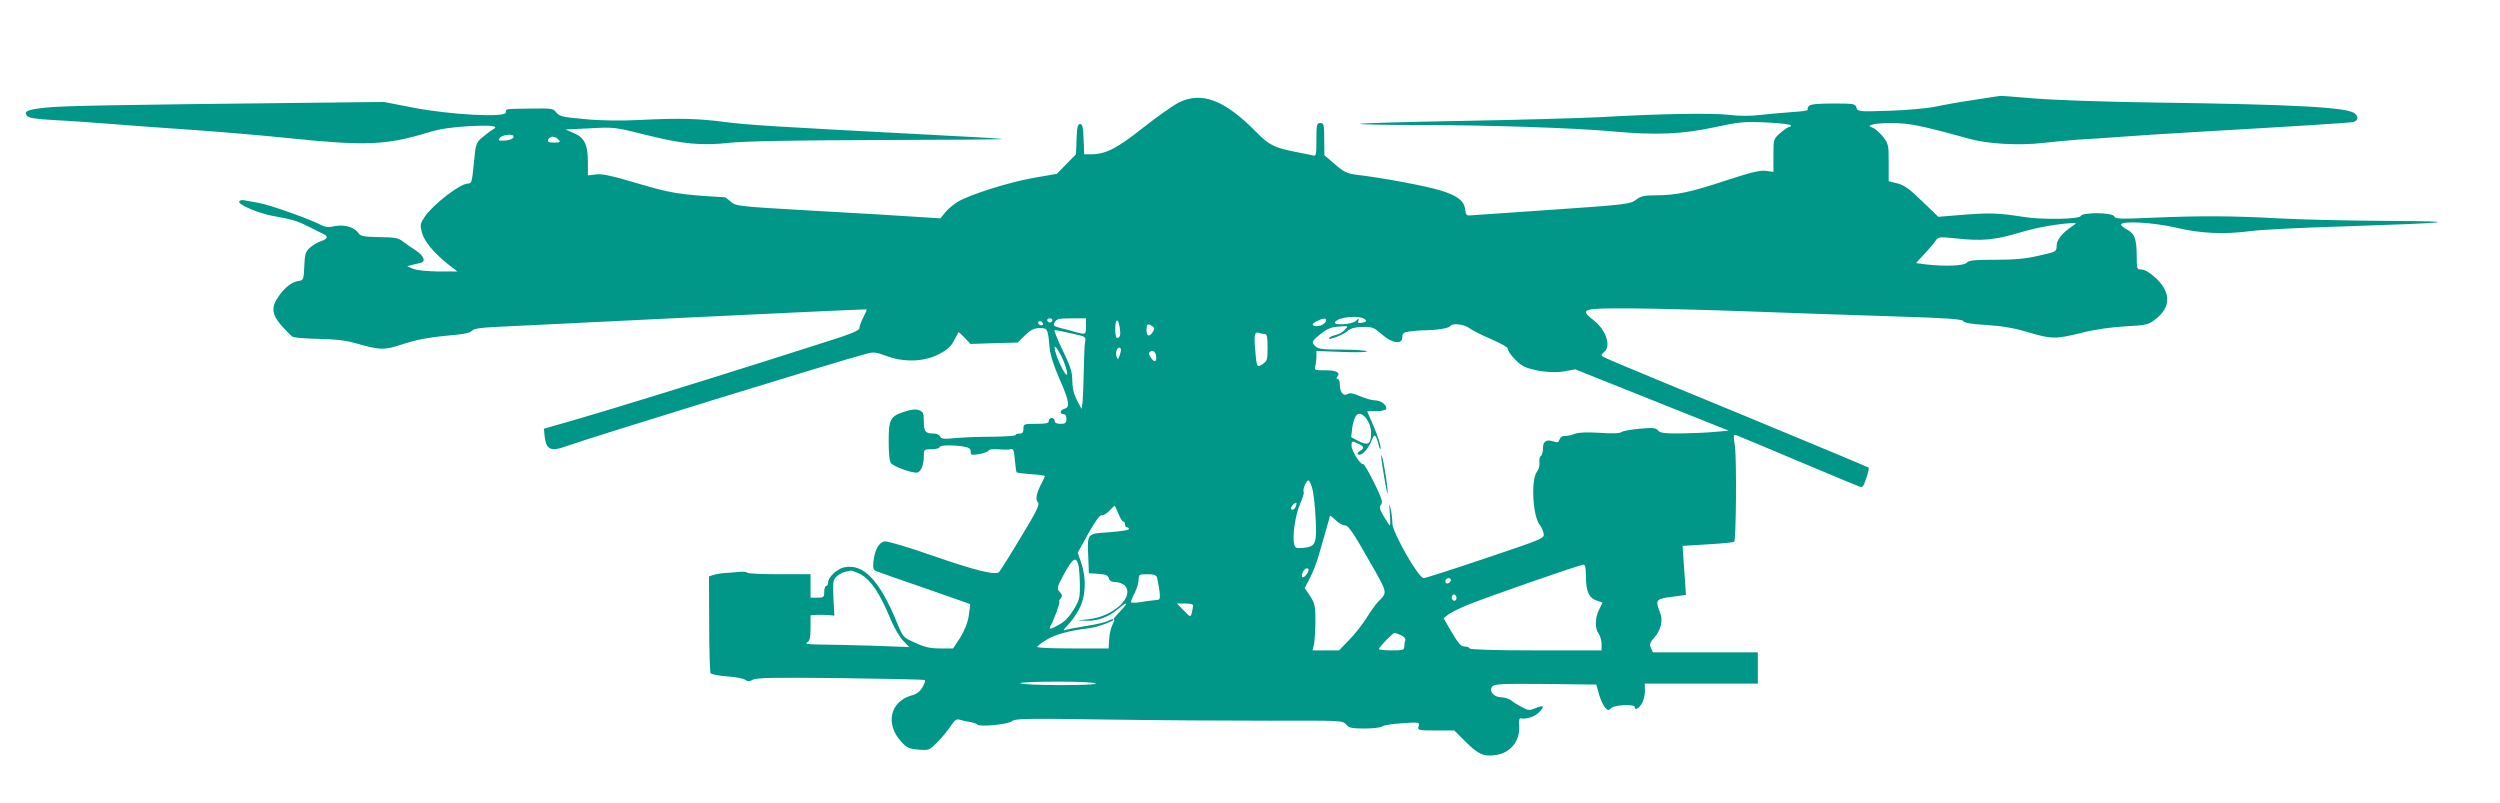 <?xml version="1.0" standalone="no"?>
<!DOCTYPE svg PUBLIC "-//W3C//DTD SVG 20010904//EN"
 "http://www.w3.org/TR/2001/REC-SVG-20010904/DTD/svg10.dtd">
<svg version="1.0" xmlns="http://www.w3.org/2000/svg"
 width="1280pt" height="411pt" viewBox="0 0 1280 411"
 preserveAspectRatio="xMidYMid meet">
<g transform="translate(0,411) scale(0.1,-0.1)"
fill="#009688" stroke="none">
<path d="M10110 3599 c-69 -10 -159 -26 -200 -35 -43 -9 -145 -18 -236 -21
-158 -5 -162 -5 -169 16 -6 20 -13 21 -119 21 -83 0 -117 -4 -125 -13 -6 -8
-8 -16 -5 -19 3 -4 -34 -9 -83 -12 -48 -4 -123 -10 -166 -15 -48 -6 -108 -5
-155 1 -82 10 -354 6 -662 -12 -102 -5 -418 -14 -703 -19 -285 -5 -521 -12
-524 -15 -4 -3 128 -6 293 -6 352 0 814 -15 1004 -33 218 -20 352 -14 516 21
130 28 152 30 268 25 69 -3 126 -10 126 -15 0 -4 -4 -8 -10 -8 -5 0 -25 -14
-45 -31 -35 -31 -35 -31 -35 -115 l0 -84 -37 5 c-29 5 -77 -7 -206 -49 -184
-61 -256 -76 -361 -76 -57 0 -75 -4 -100 -23 -30 -22 -50 -25 -431 -51 -220
-15 -409 -28 -420 -29 -15 -2 -21 5 -23 28 -5 47 -39 73 -127 100 -75 23 -298
65 -428 80 -50 6 -66 14 -112 54 l-54 46 -1 83 c0 75 -2 82 -20 82 -18 0 -20
-7 -20 -86 0 -77 -2 -85 -17 -80 -10 2 -45 10 -78 16 -117 22 -148 37 -210
101 -165 168 -282 213 -402 153 -28 -15 -111 -73 -183 -130 -134 -106 -190
-134 -266 -134 l-33 0 -3 78 c-2 60 -6 77 -18 77 -12 0 -16 -17 -18 -77 l-3
-78 -49 -50 -49 -50 -115 -20 c-128 -22 -337 -88 -395 -125 -21 -13 -49 -37
-62 -53 l-24 -30 -125 8 c-69 5 -305 19 -524 31 -387 22 -400 24 -424 46 -14
13 -28 23 -31 23 -239 14 -272 20 -443 70 -130 39 -184 51 -215 47 l-43 -5 0
70 c0 88 -18 124 -73 147 l-42 18 126 6 c123 7 127 6 284 -33 190 -48 286 -57
432 -41 70 8 336 13 755 14 355 1 645 3 643 5 -2 2 -169 12 -372 22 -805 42
-942 51 -1048 65 -136 18 -236 21 -435 11 -98 -5 -202 -4 -284 4 -114 10 -131
14 -147 33 -16 22 -24 23 -131 21 -136 -2 -128 0 -128 -20 0 -27 -284 -12
-475 25 l-150 29 -355 -4 c-1053 -11 -1293 -16 -1375 -25 -96 -10 -116 -19
-96 -43 9 -10 47 -16 139 -21 70 -3 204 -13 297 -20 94 -8 278 -21 410 -30
132 -9 357 -28 500 -43 392 -40 491 -36 715 32 52 16 114 25 201 30 125 6 156
1 121 -18 -11 -6 -34 -24 -52 -39 -33 -28 -34 -32 -44 -133 -9 -95 -11 -104
-31 -104 -39 0 -174 -104 -219 -168 -25 -37 -26 -43 -16 -82 12 -46 60 -103
133 -162 l49 -38 -99 0 c-59 1 -110 6 -128 14 l-30 13 30 8 c17 3 36 9 43 11
23 7 9 37 -28 61 -19 12 -48 32 -65 45 -25 20 -41 23 -123 24 -82 2 -95 4
-108 22 -21 30 -73 44 -121 34 -29 -7 -47 -5 -67 5 -58 31 -264 104 -321 114
-33 6 -68 12 -77 14 -10 2 -20 -1 -23 -6 -10 -15 97 -61 174 -75 99 -17 125
-26 191 -59 30 -16 61 -31 68 -34 24 -11 18 -26 -15 -36 -18 -6 -43 -21 -57
-34 -22 -20 -26 -34 -28 -95 -3 -67 -5 -71 -27 -74 -36 -5 -70 -31 -102 -76
-42 -57 -39 -94 12 -153 23 -26 49 -52 57 -57 9 -5 68 -10 132 -11 83 -1 136
-7 190 -22 130 -37 146 -37 249 -3 66 21 128 33 215 41 87 7 124 14 132 25 9
11 40 16 120 20 60 3 512 25 1004 49 492 24 896 42 897 41 2 -1 -6 -20 -17
-41 -11 -22 -20 -46 -20 -55 0 -12 -42 -30 -167 -69 -93 -30 -242 -77 -333
-106 -305 -97 -814 -254 -965 -297 l-150 -43 3 -35 c8 -73 31 -84 113 -54 123
44 1406 440 1536 473 35 10 50 8 100 -11 90 -34 191 -31 267 7 45 23 64 40 80
70 12 22 22 42 23 44 1 2 16 -11 32 -28 l30 -32 121 4 120 3 38 37 c30 29 46
37 75 37 41 0 42 -2 51 -100 3 -35 21 -93 50 -159 51 -115 56 -146 26 -154
-23 -6 -27 -27 -5 -27 9 0 15 -9 15 -25 0 -21 -5 -25 -30 -25 -20 0 -30 5 -30
15 0 8 -7 15 -15 15 -8 0 -15 -7 -15 -15 0 -12 -14 -15 -65 -15 -63 0 -65 -1
-65 -25 0 -18 -5 -25 -20 -25 -11 0 -20 -3 -20 -7 0 -5 -53 -8 -117 -9 -65 0
-151 -3 -191 -7 -60 -6 -74 -4 -78 8 -4 8 -17 15 -29 15 -47 0 -55 9 -55 61 0
43 -3 51 -25 59 -17 6 -38 4 -72 -7 -75 -24 -83 -39 -83 -152 0 -63 4 -103 12
-113 14 -16 99 -48 130 -48 22 0 38 37 38 86 0 33 1 34 40 34 22 0 40 5 40 10
0 11 65 13 122 4 29 -5 38 -11 38 -26 0 -18 5 -19 43 -13 23 4 45 12 48 17 6
9 19 10 79 6 14 -1 31 0 38 3 10 3 15 -12 18 -56 3 -32 7 -61 9 -63 2 -3 36
-7 75 -10 38 -2 70 -7 70 -9 0 -2 -7 -18 -16 -35 -28 -53 -34 -87 -20 -100 11
-10 -6 -45 -87 -178 -54 -91 -105 -171 -111 -178 -18 -19 -117 5 -356 88 -112
39 -216 70 -230 68 -29 -4 -51 -41 -58 -103 -3 -34 -1 -43 14 -49 11 -5 122
-44 248 -87 127 -44 231 -81 233 -82 1 -2 -2 -29 -7 -60 -5 -35 -22 -76 -44
-112 l-36 -55 -65 0 c-51 0 -80 6 -129 29 -63 28 -63 28 -95 107 -88 214 -172
301 -270 279 -36 -8 -81 -51 -81 -76 0 -11 -4 -19 -10 -19 -5 0 -10 -13 -10
-30 0 -28 -3 -30 -35 -30 l-35 0 0 60 0 60 -159 0 c-88 0 -162 3 -165 8 -2 4
-22 6 -43 4 -21 -2 -54 -5 -73 -6 -19 -1 -45 -6 -58 -10 l-22 -7 1 -243 c0
-133 4 -247 7 -253 4 -5 42 -13 85 -16 43 -3 85 -11 93 -18 12 -9 20 -9 39 1
19 10 113 12 450 8 234 -3 428 -7 431 -10 2 -3 -3 -19 -13 -37 -12 -21 -30
-35 -54 -41 -112 -31 -138 -146 -55 -237 28 -31 40 -37 88 -41 55 -4 56 -4 98
39 24 24 54 61 68 82 20 31 30 37 46 32 12 -4 36 -9 54 -12 18 -3 34 -9 37
-13 8 -13 159 1 177 18 15 13 75 14 480 8 255 -4 632 -6 838 -6 367 1 375 1
392 -19 15 -18 29 -21 96 -21 43 0 83 5 89 11 5 5 51 13 101 16 89 6 91 6 85
-16 -5 -20 -3 -21 89 -21 l94 0 55 -55 c66 -66 95 -80 156 -71 76 10 127 73
121 149 -2 32 0 41 11 39 26 -6 72 10 91 31 30 31 24 39 -16 22 -32 -13 -39
-13 -67 2 -18 9 -43 24 -56 34 -13 11 -38 19 -55 19 -38 0 -65 33 -45 56 10
12 55 14 272 12 l260 -3 14 -50 c8 -27 22 -58 31 -68 14 -15 17 -16 32 -2 19
17 120 21 120 5 0 -18 18 -10 35 16 10 15 17 44 17 65 l-1 39 290 0 289 0 0
80 0 80 -268 0 -269 0 -10 22 c-9 19 -5 29 18 55 34 39 45 88 28 128 -25 63
-21 69 60 79 l73 10 -6 90 c-4 50 -8 107 -9 126 l-2 35 129 8 c71 4 132 10
135 13 10 10 13 416 4 486 -9 64 -9 66 11 58 12 -4 152 -63 311 -130 160 -67
300 -126 312 -130 20 -8 23 -4 38 41 10 28 15 52 12 55 -2 2 -271 115 -598
250 -759 313 -769 317 -769 325 0 4 7 12 15 19 35 29 7 111 -54 159 -76 60
-65 63 194 62 127 -1 403 -8 615 -16 212 -8 540 -19 730 -25 267 -8 346 -14
352 -24 5 -9 43 -16 120 -20 79 -5 143 -16 212 -37 122 -36 139 -36 274 -3 67
17 150 29 223 33 107 6 119 8 153 35 83 63 83 139 1 215 -28 25 -54 41 -70 41
-24 0 -25 2 -25 69 0 86 -11 116 -50 136 -16 8 -30 20 -30 25 0 21 169 11 283
-16 128 -30 243 -35 382 -17 50 7 252 17 450 23 589 19 658 27 245 29 -195 1
-445 7 -555 13 -231 13 -397 14 -652 3 -158 -7 -183 -6 -188 7 -8 21 -164 22
-172 2 -6 -17 -203 -20 -296 -4 -121 19 -167 21 -298 11 l-135 -11 -83 80
c-64 63 -92 82 -126 91 l-45 11 0 95 c0 91 -1 97 -30 134 -17 21 -40 41 -52
45 -40 12 5 24 97 24 89 0 154 -13 395 -80 96 -27 255 -36 379 -22 53 6 134
14 181 17 47 3 148 9 225 15 77 6 253 17 390 25 540 31 771 46 793 50 25 6 29
27 9 44 -39 32 -301 46 -1022 56 -247 3 -526 13 -620 21 -93 8 -172 14 -175
13 -3 0 -61 -9 -130 -20z m-7480 -188 c0 -12 -25 -21 -57 -21 -21 0 -24 2 -13
15 13 16 70 21 70 6z m230 -16 c11 -13 7 -15 -23 -15 -28 0 -35 3 -31 15 4 8
14 15 24 15 10 0 23 -7 30 -15z m7750 -443 c-52 -35 -80 -70 -80 -100 0 -30
-1 -31 -91 -51 -68 -16 -124 -21 -224 -21 -106 0 -135 -3 -145 -15 -14 -16
-110 -20 -208 -9 l-52 7 42 46 c24 25 50 56 58 68 15 21 18 21 110 12 125 -14
194 -8 320 30 90 27 199 46 275 49 18 1 17 -1 -5 -16z m-3619 -479 c7 -7 2
-12 -16 -15 -21 -4 -25 -2 -20 10 5 13 3 13 -13 -1 -21 -19 -118 -25 -107 -6
18 28 131 37 156 12z m-1603 -4 c-2 -6 -8 -10 -13 -10 -5 0 -11 4 -13 10 -2 6
4 11 13 11 9 0 15 -5 13 -11z m172 -29 c0 -44 0 -44 -50 -31 -19 6 -54 15 -78
21 -38 10 -41 13 -32 30 9 17 21 20 85 20 l75 0 0 -40z m1230 32 c0 -15 -24
-32 -47 -32 -29 0 -29 12 0 26 27 14 47 17 47 6z m-1450 -22 c0 -5 -7 -7 -15
-4 -8 4 -12 10 -9 15 6 11 24 2 24 -11z m393 -17 c6 -38 2 -53 -14 -53 -5 0
-9 20 -9 45 0 54 15 60 23 8z m167 7 c11 -7 12 -14 4 -27 -18 -30 -34 -27 -34
6 0 33 6 37 30 21z m1623 -10 c14 -11 64 -36 111 -56 47 -20 86 -42 86 -49 0
-19 48 -73 80 -90 47 -24 151 -38 211 -26 l54 10 393 -157 393 -157 -68 -6
c-37 -4 -116 -7 -174 -8 -87 -1 -109 2 -120 15 -11 14 -26 15 -94 9 -44 -4
-86 -12 -93 -17 -8 -7 -47 -9 -112 -4 -65 4 -108 2 -127 -5 -15 -7 -38 -11
-50 -11 -13 1 -24 -6 -28 -18 -5 -15 -11 -17 -28 -11 -39 13 -57 3 -57 -34 0
-19 -5 -37 -11 -40 -6 -4 -9 -19 -7 -35 1 -15 -4 -35 -12 -44 -33 -40 -23
-231 15 -276 7 -8 15 -26 18 -40 6 -26 4 -27 -296 -128 -166 -56 -309 -102
-318 -102 -26 0 -159 233 -160 279 0 20 -4 54 -9 76 -8 34 -8 30 -4 -22 3 -35
3 -63 0 -63 -2 0 -16 21 -31 46 -22 37 -24 48 -14 60 10 13 4 32 -36 114 -27
54 -52 97 -56 94 -12 -7 -59 68 -59 93 0 27 1 27 35 11 29 -13 32 -23 8 -37
-10 -5 -15 -12 -11 -16 15 -16 56 26 74 78 10 28 20 20 31 -25 7 -28 11 -34
12 -20 0 13 -15 60 -34 105 -19 44 -35 81 -35 81 0 1 21 1 47 1 25 0 48 5 50
11 6 19 -26 44 -56 44 -16 0 -50 10 -77 21 -34 15 -52 19 -63 12 -22 -14 -41
8 -41 47 0 16 -5 30 -11 30 -8 0 -8 4 -1 13 17 20 -8 32 -66 31 -49 0 -53 1
-48 20 3 12 6 34 6 50 l0 29 135 -5 c75 -3 130 -1 123 4 -7 4 -66 8 -130 8
-92 0 -120 3 -132 16 -23 22 -21 27 26 64 31 26 53 35 92 38 51 4 51 4 32 -16
-10 -12 -31 -24 -47 -27 -16 -4 -31 -10 -34 -15 -10 -16 70 14 93 34 17 15 38
21 78 22 50 1 58 -2 98 -37 54 -48 106 -55 106 -15 0 20 6 25 38 29 20 3 57 6
82 6 61 1 119 11 126 22 10 16 71 9 97 -11z m-2038 -27 c73 -16 76 -17 71 -42
-3 -14 -6 -80 -7 -146 -1 -66 -4 -138 -6 -160 l-5 -39 -24 44 c-16 31 -23 62
-24 101 0 46 -9 73 -50 157 -27 56 -45 102 -40 102 5 0 44 -7 85 -17z m991 -3
c11 0 14 -16 14 -69 0 -62 -2 -70 -25 -85 -30 -20 -31 -19 -39 80 -6 73 -2 88
22 79 7 -3 20 -5 28 -5z m-1032 -135 c35 -88 21 -102 -18 -16 -31 69 -36 113
-8 66 10 -16 22 -39 26 -50z m295 53 c0 -7 -4 -22 -8 -32 -7 -18 -8 -18 -14
-3 -7 20 1 47 14 47 5 0 9 -6 8 -12z m181 -40 c0 -24 -12 -23 -29 3 -11 18
-11 23 0 30 15 9 29 -7 29 -33z m1100 -383 c0 -59 -14 -68 -63 -44 l-39 21 6
51 c4 29 14 56 24 64 27 20 72 -38 72 -92z m-301 -287 c7 -24 14 -92 17 -153
7 -129 0 -144 -63 -150 -36 -4 -42 -1 -47 19 -10 41 6 149 30 205 13 29 22 57
19 61 -7 11 12 60 24 60 5 0 14 -19 20 -42z m-85 -92 c-6 -16 -24 -23 -24 -8
0 10 22 33 27 28 2 -2 1 -11 -3 -20z m-908 -36 c9 -22 20 -40 25 -40 5 0 9 -7
9 -15 0 -8 5 -15 10 -15 6 0 10 -4 10 -9 0 -5 -45 -12 -100 -16 -117 -8 -113
-3 -108 -130 l3 -80 49 -3 c38 -3 49 -7 53 -23 4 -13 14 -19 34 -19 16 0 37
-8 47 -17 54 -55 -54 -159 -182 -173 l-61 -7 50 -1 c56 -2 113 20 161 61 48
41 53 32 9 -13 -21 -22 -36 -40 -32 -40 4 0 1 -13 -7 -28 -8 -16 -16 -50 -17
-75 l-3 -47 -183 0 c-101 0 -183 3 -183 8 1 4 21 20 46 35 44 28 115 48 224
61 45 6 144 44 117 46 -5 0 -17 -5 -28 -11 -11 -5 -60 -17 -108 -24 -49 -8
-97 -17 -107 -21 -13 -4 -10 3 11 23 17 16 43 53 59 82 35 66 40 156 12 239
l-18 52 54 98 c36 64 59 96 69 94 9 -1 26 9 39 23 13 14 25 25 27 25 2 0 10
-18 19 -40z m1161 -60 c16 0 41 -36 117 -170 105 -183 102 -170 50 -223 -11
-12 -38 -49 -58 -82 -21 -33 -61 -84 -89 -112 l-51 -53 -68 0 -68 0 7 28 c4
15 7 68 8 118 0 82 -3 94 -27 132 l-28 41 26 50 c15 27 35 80 46 118 29 100
57 197 57 202 1 3 14 -7 29 -22 15 -15 37 -27 49 -27z m-1366 -201 c4 -13 7
-58 8 -99 1 -69 -2 -81 -31 -130 -21 -35 -47 -63 -73 -77 -48 -27 -58 -29 -45
-5 17 29 50 122 44 122 -4 0 -1 7 6 15 10 13 10 19 -4 34 -17 18 -15 23 24 96
43 77 59 87 71 44z m2599 -61 c0 -76 16 -110 55 -123 l30 -10 -17 -35 c-22
-42 -23 -98 -3 -124 8 -11 15 -35 15 -53 l0 -33 -334 0 c-213 0 -337 4 -341
10 -3 6 -16 10 -28 10 -17 0 -32 18 -64 73 l-42 72 22 17 c12 10 56 32 97 49
83 35 578 208 598 208 8 1 12 -18 12 -61z m-1420 36 c0 -15 -22 -44 -31 -39
-11 7 7 45 21 45 6 0 10 -3 10 -6z m-2307 -18 c60 -25 111 -99 171 -246 15
-35 41 -80 59 -99 l32 -34 -190 7 c-104 3 -226 6 -270 6 -59 1 -75 3 -62 11
13 8 17 24 17 74 l0 65 33 2 c17 0 45 0 60 -1 l29 -3 -5 91 c-3 82 -2 92 17
110 12 11 32 21 46 24 14 2 26 5 28 6 1 0 17 -5 35 -13z m1531 -23 c3 -10 8
-39 12 -65 5 -37 3 -48 -7 -49 -37 -4 -61 -7 -98 -13 -23 -3 -41 -3 -41 2 0 4
9 25 20 47 11 22 20 52 20 67 0 26 2 28 44 28 34 0 46 -4 50 -17z m1504 -15
c-6 -18 -28 -21 -28 -4 0 9 7 16 16 16 9 0 14 -5 12 -12z m27 -98 c-5 -8 -11
-8 -17 -2 -6 6 -7 16 -3 22 5 8 11 8 17 2 6 -6 7 -16 3 -22z m-1346 -32 c-1
-7 -4 -23 -7 -36 -7 -23 -7 -23 -41 12 l-35 36 42 0 c27 0 42 -4 41 -12z
m1064 -150 c16 -8 25 -19 22 -26 -3 -8 -5 -22 -5 -33 0 -17 -8 -19 -65 -19
-36 0 -65 3 -65 7 0 9 72 83 80 83 3 0 18 -6 33 -12z m-1563 -248 c0 -11 -379
-10 -386 2 -3 4 83 8 190 8 120 0 196 -4 196 -10z"/>
<path d="M7072 1775 c-1 -11 8 -67 18 -125 13 -72 17 -86 14 -45 -6 67 -31
201 -32 170z"/>
</g>
</svg>
